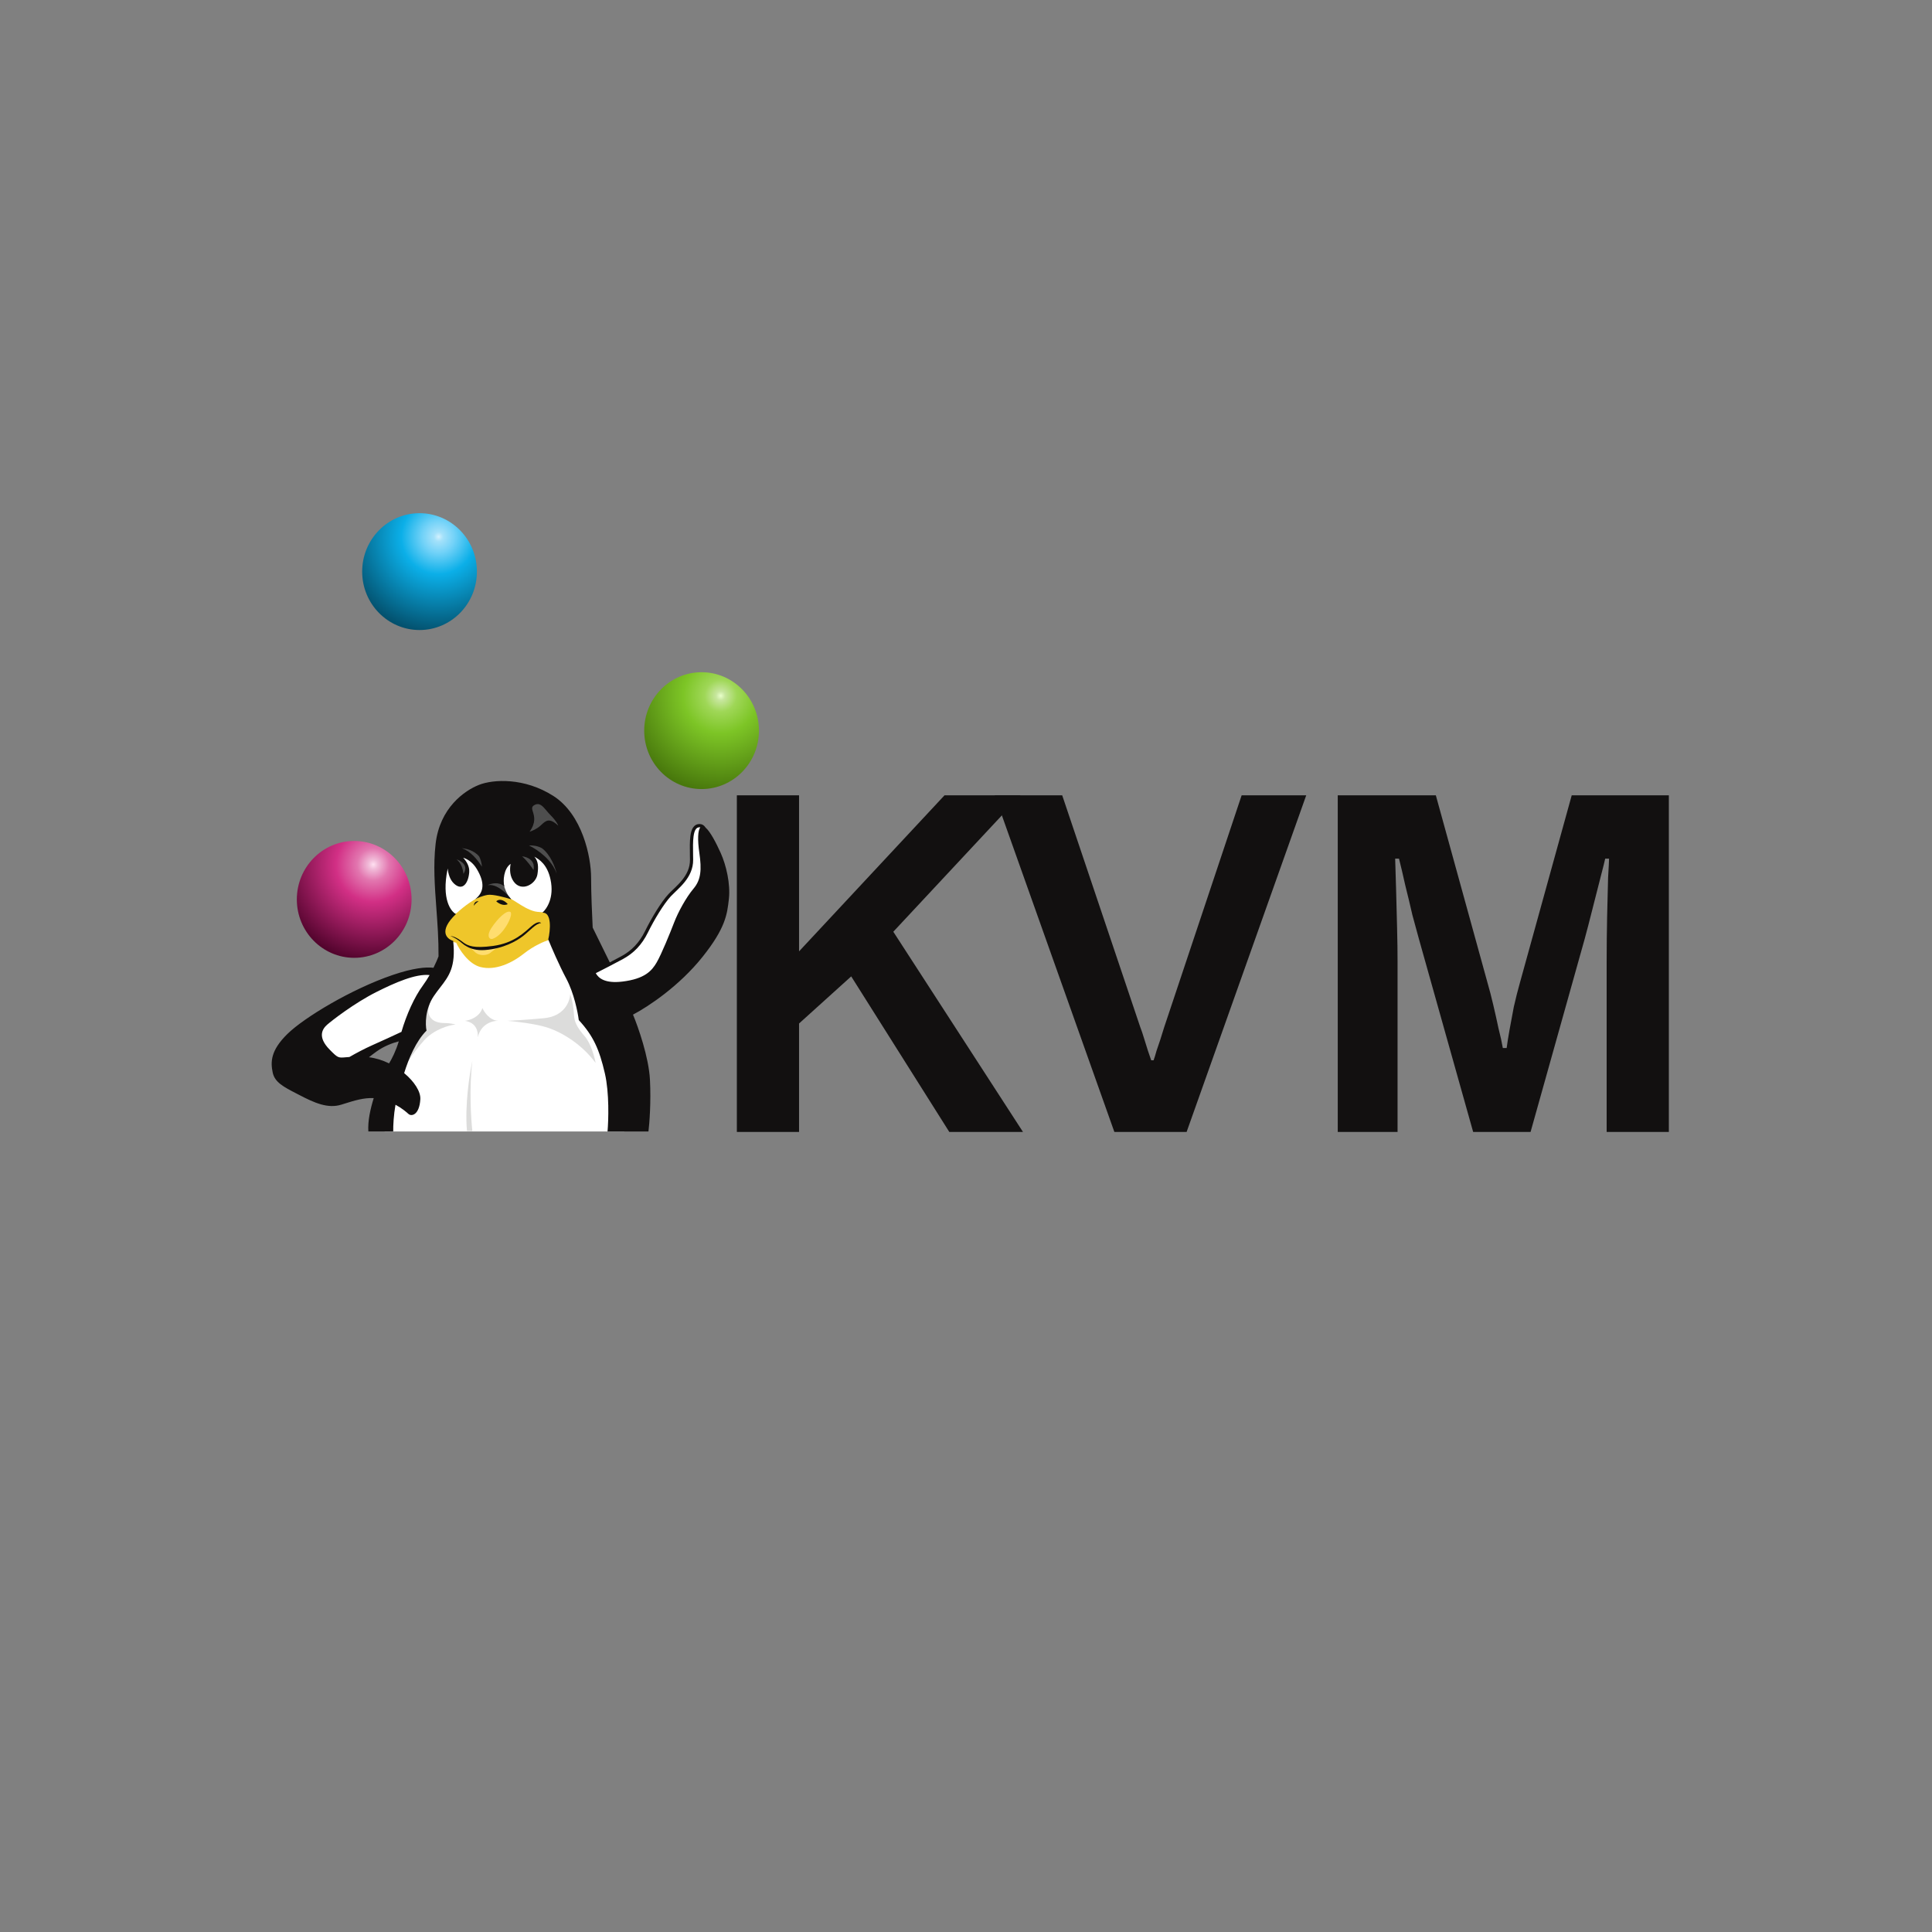 <?xml version="1.0" encoding="utf-8"?>
<svg xmlns="http://www.w3.org/2000/svg" width="256" height="256" viewBox="0 0 256 256" fill="none">
<rect x="0" y="0" width="256" height="256" fill="#808080" stroke="none"/>
<path d="M97.637 149.987V105.384H105.879V126.06L125.152 105.384H135.232L118.368 123.459L135.549 149.987H125.786L112.789 129.376L105.879 135.618V149.987H97.637Z" fill="#121010"/>
<path d="M147.659 149.987L131.809 105.384H140.748L151.082 136.073C151.251 136.506 151.42 137.005 151.589 137.568C151.758 138.132 151.927 138.673 152.096 139.194C152.266 139.67 152.413 140.104 152.54 140.494H152.857C152.984 140.147 153.111 139.735 153.238 139.259C153.407 138.782 153.576 138.283 153.745 137.763C153.914 137.2 154.083 136.658 154.252 136.138L164.523 105.384H173.081L157.232 149.987H147.659Z" fill="#121010"/>
<path d="M177.259 149.987V105.384H190.256L197.103 130.221C197.357 131.088 197.61 132.063 197.864 133.147C198.118 134.23 198.35 135.271 198.561 136.268C198.815 137.265 199.005 138.132 199.132 138.868H199.639C199.724 138.218 199.851 137.416 200.02 136.463C200.189 135.509 200.379 134.491 200.59 133.407C200.844 132.28 201.119 131.196 201.414 130.156L208.261 105.384H221.131V149.987H212.89V127.425C212.89 125.431 212.911 123.437 212.953 121.443C212.995 119.45 213.038 117.737 213.08 116.307C213.164 114.877 213.207 114.031 213.207 113.771H212.699C212.615 114.161 212.404 115.007 212.065 116.307C211.727 117.607 211.368 119.016 210.988 120.533C210.607 122.05 210.269 123.351 209.973 124.434L202.809 149.987H195.201L188.037 124.499C187.784 123.589 187.488 122.505 187.15 121.248C186.854 119.948 186.537 118.626 186.199 117.282C185.903 115.939 185.628 114.768 185.374 113.771H184.867C184.91 114.942 184.952 116.35 184.994 117.997C185.036 119.601 185.079 121.248 185.121 122.939C185.163 124.586 185.184 126.081 185.184 127.425V149.987H177.259Z" fill="#121010"/>
<path d="M51.408 129.994C55.633 127.872 57.992 128.496 58.643 129.073V121C58.643 115.514 54.774 112.745 63.67 109.876C72.567 107.007 76.125 115.262 76.817 120.698C77.371 125.046 79.128 127.433 79.938 128.083C84.53 126.273 85.058 124.5 85.709 123.371C86.359 122.242 87.046 120.164 89.139 118.247C91.233 116.33 91.69 115.076 91.637 113.714C91.585 112.352 91.488 108.996 92.79 109.401C94.093 109.807 96.082 119.753 92.212 125.794C89.115 130.628 83.783 132.401 81.504 132.683C81.637 132.941 82.069 134.503 82.734 138.688C83.4 142.873 83.007 147.935 82.729 149.924H50.969L51.408 145.577L53.434 137.325C49.636 138.319 48.117 140.567 45.548 141.009C42.98 141.451 41.497 138.135 41.678 136.551C41.859 134.967 46.127 132.646 51.408 129.994Z" fill="white"/>
<path d="M61.325 116.361L59.93 113.577C59.755 108.997 63.342 106.84 65.158 106.334L70.625 105.371L75.308 108.719L72.448 111.703L73.244 112.689L74.34 115.262L73.89 116.178L72.828 114.816L71.41 113.253L70.164 113.042L70.971 115.133L70.718 115.591L70.337 115.85L69.356 114.968L68.595 113.57L67.661 113.359C67.269 113.864 66.519 115.224 66.657 116.625C66.796 118.025 67.515 118.994 67.857 119.303L66.374 118.293L64.309 117.64V115.85L61.799 113.208C61.222 113.047 60.242 112.85 60.934 113.35C61.626 113.85 61.929 115.055 61.994 115.594L61.325 116.361Z" fill="#4E4E4E"/>
<path d="M58.949 123.69C59.087 124.517 60.007 124.849 60.449 124.911C60.859 125.818 62.075 127.732 63.663 128.137C65.647 128.642 67.836 127.617 69.442 126.338C70.726 125.316 72.136 124.732 72.681 124.568C72.834 124.084 73.094 122.865 72.911 121.861C72.681 120.606 71.739 120.975 70.869 120.766C69.999 120.557 69.126 119.989 68.575 119.638C68.024 119.288 66.233 118.043 64.46 118.499C63.041 118.863 61.331 120.229 60.654 120.866C59.569 121.603 58.777 122.655 58.949 123.69Z" fill="#EFC62A"/>
<path d="M65.569 125.516C64.508 125.903 63.183 125.766 62.654 125.65L62.13 125.416C62.184 125.449 62.418 125.64 62.916 126.133C63.538 126.75 64.603 126.6 64.996 126.233C65.389 125.866 66.895 125.032 65.569 125.516Z" fill="#FFDD6F"/>
<path d="M65.111 122.965C64.444 123.978 64.804 124.56 65.3 124.392C66.764 123.895 68.118 121.089 67.614 120.833C67.11 120.576 65.945 121.698 65.111 122.965Z" fill="#FFDD6F"/>
<path d="M62.792 120.021C62.788 119.801 62.911 119.374 63.429 119.424C63.282 119.508 62.948 119.744 62.792 120.021Z" fill="#121010"/>
<path d="M67.279 119.802C67.008 119.477 66.324 118.947 65.753 119.424C66.016 119.676 66.688 120.104 67.279 119.802Z" fill="#121010"/>
<path d="M70.457 122.697C71.221 122.049 71.606 122.175 71.704 122.319C71.041 122.319 70.219 123.318 69.317 124.02C68.415 124.722 66.692 125.695 64.278 125.884C63.15 125.972 62.347 125.714 61.825 125.394C61.643 125.303 61.443 125.17 61.217 124.976C60.735 124.561 60.243 124.229 59.678 124.02C59.99 124.051 60.487 124.175 61.393 124.883C61.999 125.32 62.747 125.685 65.313 125.344C68.15 124.966 69.503 123.507 70.457 122.697Z" fill="#121010"/>
<path d="M56.805 134.349C56.524 133.491 57.533 131.26 58.073 130.252L56.967 130.692L55.698 136.081L53.322 141.799C53.718 141.112 54.845 139.363 56.184 137.868C57.523 136.372 59.531 135.833 60.368 135.751C60.134 135.687 59.52 135.558 58.937 135.558C58.208 135.558 57.156 135.421 56.805 134.349Z" fill="#DCDCDB"/>
<path d="M72.055 134.919C74.786 134.675 75.522 132.694 75.549 131.735C75.847 132.469 76.01 133.607 76.057 134.477C76.103 135.346 76.406 136.081 77.457 137.288C78.297 138.253 78.782 140.059 78.92 140.841C76.969 138.205 74.193 136.638 72.28 136.081C70.749 135.635 68.291 135.35 67.253 135.263C67.715 135.25 69.324 135.164 72.055 134.919Z" fill="#DCDCDB"/>
<path d="M61.875 149.873C61.572 146.407 62.226 142.224 62.591 140.566C62.153 144.154 62.408 148.266 62.591 149.873H61.875Z" fill="#DCDCDB"/>
<path d="M63.304 137.47C63.291 137.617 63.267 137.752 63.236 137.868C63.253 137.728 63.276 137.596 63.304 137.47C63.378 136.661 63.111 135.496 61.601 135.263C62.215 135.204 63.539 134.782 63.92 133.571C64.16 134.122 64.913 135.219 66.017 135.262C66.031 135.262 66.046 135.262 66.06 135.263C66.046 135.263 66.031 135.262 66.017 135.262C65.225 135.249 63.71 135.683 63.304 137.47Z" fill="#DCDCDB"/>
<path fill-rule="evenodd" clip-rule="evenodd" d="M78.534 122.91C78.453 121.319 78.323 118.311 78.323 116.291C78.323 113.525 77.159 107.914 73.318 105.464C69.477 103.014 65.364 103.251 63.462 104.002C61.561 104.752 58.263 107.044 57.719 111.826C57.4 114.637 57.604 117.407 57.818 120.32C57.968 122.363 58.123 124.476 58.108 126.723C57.987 127.048 57.755 127.599 57.439 128.236C56.459 128.111 54.743 128.262 52.007 129.198C46.578 131.055 40.319 134.812 38.081 137.007C35.843 139.201 35.843 140.721 36.133 142.114C36.403 143.409 37.568 144.011 39.296 144.903C39.427 144.97 39.561 145.039 39.698 145.111C41.646 146.124 43.428 146.926 45.21 146.377C45.366 146.329 45.522 146.28 45.677 146.232L45.677 146.231C46.958 145.83 48.208 145.439 49.519 145.506C49.066 146.979 48.722 148.536 48.808 149.919H52.106C52.09 149.134 52.166 147.722 52.406 146.383C53.268 146.85 53.863 147.364 54.121 147.601C54.535 147.981 55.572 147.727 55.696 145.659C55.757 144.641 54.894 143.306 53.553 142.192C54.146 140.274 55.134 137.928 56.517 136.563C56.349 135.759 56.307 133.717 57.487 131.979C57.766 131.567 58.048 131.202 58.319 130.852C59.477 129.354 60.425 128.128 60.048 124.668C59.191 124.42 58.065 123.363 60.418 121.117C59.716 120.77 58.51 119.108 59.294 115.232C59.3 115.183 59.309 115.131 59.321 115.076C59.393 115.786 59.622 116.592 60.178 117.098C61.305 118.126 62.068 117.003 62.176 115.567C62.233 114.806 61.813 114.125 61.375 113.655C61.382 113.656 61.388 113.656 61.395 113.657C61.986 113.856 62.667 114.291 63.182 115.154C64.279 116.992 64.136 118.236 62.946 119.165C63.209 119.019 63.91 118.697 64.608 118.58C65.305 118.463 66.991 118.922 67.747 119.165C67.202 118.435 65.811 117.038 64.608 117.298C65.04 117.068 66.089 116.778 66.826 117.46C66.634 116.707 66.739 115.109 67.658 114.468C67.512 115.279 67.569 116.123 68.074 116.823C69.096 118.239 71.011 117.173 71.216 115.84C71.361 114.893 71.336 114.099 70.806 113.516C71.467 113.878 72.526 114.551 72.948 116.548C73.461 118.979 72.442 120.413 71.876 120.936C73.133 120.858 72.936 123.28 72.647 124.478C73.032 125.436 74.052 127.823 75.053 129.705C76.054 131.587 76.561 134.127 76.69 135.162C78.615 137.253 79.417 139.05 80.154 142.251C80.745 144.813 80.631 148.432 80.502 149.924H85.924C86.053 148.879 86.276 146.048 86.122 143.068C85.968 140.089 84.56 136.076 83.876 134.443C85.929 133.365 90.004 130.653 93.084 126.797C96.148 122.962 96.354 121.131 96.577 119.15L96.581 119.12C96.805 117.127 96.228 114.643 95.49 113.01C94.874 111.646 94.101 110.168 93.489 109.66C93.475 109.637 93.459 109.614 93.443 109.592C93.272 109.351 93.026 109.188 92.698 109.188C92.311 109.188 92.023 109.367 91.827 109.666C91.641 109.951 91.539 110.339 91.481 110.77C91.385 111.482 91.4 112.393 91.415 113.328L91.415 113.329C91.418 113.526 91.421 113.723 91.424 113.92C91.436 115 90.981 115.87 90.389 116.607C90.093 116.976 89.765 117.309 89.447 117.616C89.362 117.699 89.276 117.781 89.192 117.862L89.191 117.862C88.968 118.076 88.755 118.279 88.578 118.47C87.597 119.523 86.289 121.711 85.483 123.354C84.698 124.951 83.666 125.974 82.357 126.693C81.929 126.927 81.369 127.223 80.798 127.52L78.534 122.91ZM63.49 113.486C63.666 113.829 63.815 114.282 63.862 114.852C63.273 113.902 62.318 112.745 61.194 112.403C61.724 112.421 62.818 112.671 63.49 113.486ZM70.101 112.029C70.549 112.001 71.236 112.064 71.818 112.399C72.945 113.232 73.58 114.946 73.77 115.787C73.148 113.932 71.295 112.628 70.101 112.029ZM51.555 140.904C51.937 140.282 52.452 139.268 52.841 137.983C52.016 138.195 50.894 138.61 49.894 139.328C49.524 139.593 49.189 139.85 48.89 140.09C49.812 140.203 50.719 140.497 51.555 140.904ZM53.192 136.729C53.866 134.434 54.895 132.125 56.051 130.556C56.369 130.124 56.663 129.658 56.925 129.2C55.077 129.002 52.317 130.218 49.894 131.435C46.951 132.912 43.967 135.234 43.345 135.782C42.723 136.331 42.019 137.386 43.676 139.075C44.768 140.186 44.818 140.182 45.8 140.097L45.8 140.097L45.8 140.097C45.945 140.085 46.109 140.071 46.299 140.058C47.199 139.539 48.275 138.965 49.355 138.484C50.845 137.82 52.246 137.172 53.192 136.729ZM71.614 109.406C71.1 109.872 70.44 110.133 70.174 110.206C71.046 108.977 70.794 108.16 70.617 107.59C70.493 107.187 70.406 106.907 70.781 106.691C71.47 106.294 71.883 106.783 72.42 107.419L72.42 107.42C72.588 107.618 72.767 107.832 72.971 108.036C73.657 108.725 73.923 109.236 73.971 109.406C72.795 108.309 72.329 108.742 71.758 109.273C71.711 109.317 71.663 109.362 71.614 109.406ZM91.837 113.307C91.84 113.508 91.844 113.711 91.846 113.916C91.86 115.133 91.343 116.098 90.716 116.879C90.403 117.269 90.06 117.617 89.739 117.928C89.647 118.017 89.557 118.102 89.471 118.185C89.252 118.394 89.053 118.585 88.884 118.766C87.947 119.772 86.662 121.914 85.86 123.546C85.037 125.223 83.943 126.311 82.557 127.071C81.556 127.62 79.845 128.496 78.943 128.952C79.307 129.624 80.186 130.339 82.464 130.065C85.448 129.705 86.378 128.627 87.02 127.516C87.662 126.406 88.817 123.563 89.33 122.223C89.843 120.884 90.902 118.924 91.897 117.747C92.891 116.571 92.987 115.232 92.666 113.01C92.416 111.276 92.459 110.04 92.794 109.627C92.764 109.621 92.732 109.618 92.698 109.618C92.463 109.618 92.302 109.716 92.178 109.905C92.045 110.108 91.954 110.418 91.899 110.828C91.808 111.504 91.822 112.373 91.837 113.307V113.307ZM60.475 113.866C61.094 114.053 62.146 114.7 61.404 115.796C61.378 115.352 61.157 114.345 60.475 113.866ZM69.181 113.471C69.795 113.519 70.957 113.95 70.695 115.282C70.449 114.901 69.803 114.004 69.181 113.471Z" fill="#121010"/>
<ellipse cx="46.934" cy="119.175" rx="7.601" ry="7.741" fill="url(#paint0_radial_20622_32037)"/>
<ellipse cx="55.591" cy="75.741" rx="7.601" ry="7.741" fill="url(#paint1_radial_20622_32037)"/>
<ellipse cx="92.963" cy="96.813" rx="7.601" ry="7.741" fill="url(#paint2_radial_20622_32037)"/>
<defs>
<radialGradient id="paint0_radial_20622_32037" cx="0" cy="0" r="1" gradientUnits="userSpaceOnUse" gradientTransform="translate(49.467 114.552) rotate(121.891) scale(12.789 12.688)">
<stop stop-color="#FFE0F1"/>
<stop offset="0.048" stop-color="#F1BCD9"/>
<stop offset="0.167" stop-color="#E276AF"/>
<stop offset="0.389" stop-color="#D22F85"/>
<stop offset="1" stop-color="#53042D"/>
</radialGradient>
<radialGradient id="paint1_radial_20622_32037" cx="0" cy="0" r="1" gradientUnits="userSpaceOnUse" gradientTransform="translate(58.125 71.118) rotate(121.891) scale(12.789 12.688)">
<stop stop-color="#D1F1FF"/>
<stop offset="0.048" stop-color="#A4E1FA"/>
<stop offset="0.167" stop-color="#72D2F8"/>
<stop offset="0.389" stop-color="#0BAFE8"/>
<stop offset="1" stop-color="#03516E"/>
</radialGradient>
<radialGradient id="paint2_radial_20622_32037" cx="0" cy="0" r="1" gradientUnits="userSpaceOnUse" gradientTransform="translate(95.497 92.19) rotate(121.891) scale(12.789 12.688)">
<stop stop-color="#E8FFCA"/>
<stop offset="0.048" stop-color="#C7E69E"/>
<stop offset="0.167" stop-color="#9FD757"/>
<stop offset="0.389" stop-color="#7DC526"/>
<stop offset="1" stop-color="#48780C"/>
</radialGradient>
</defs>
</svg>